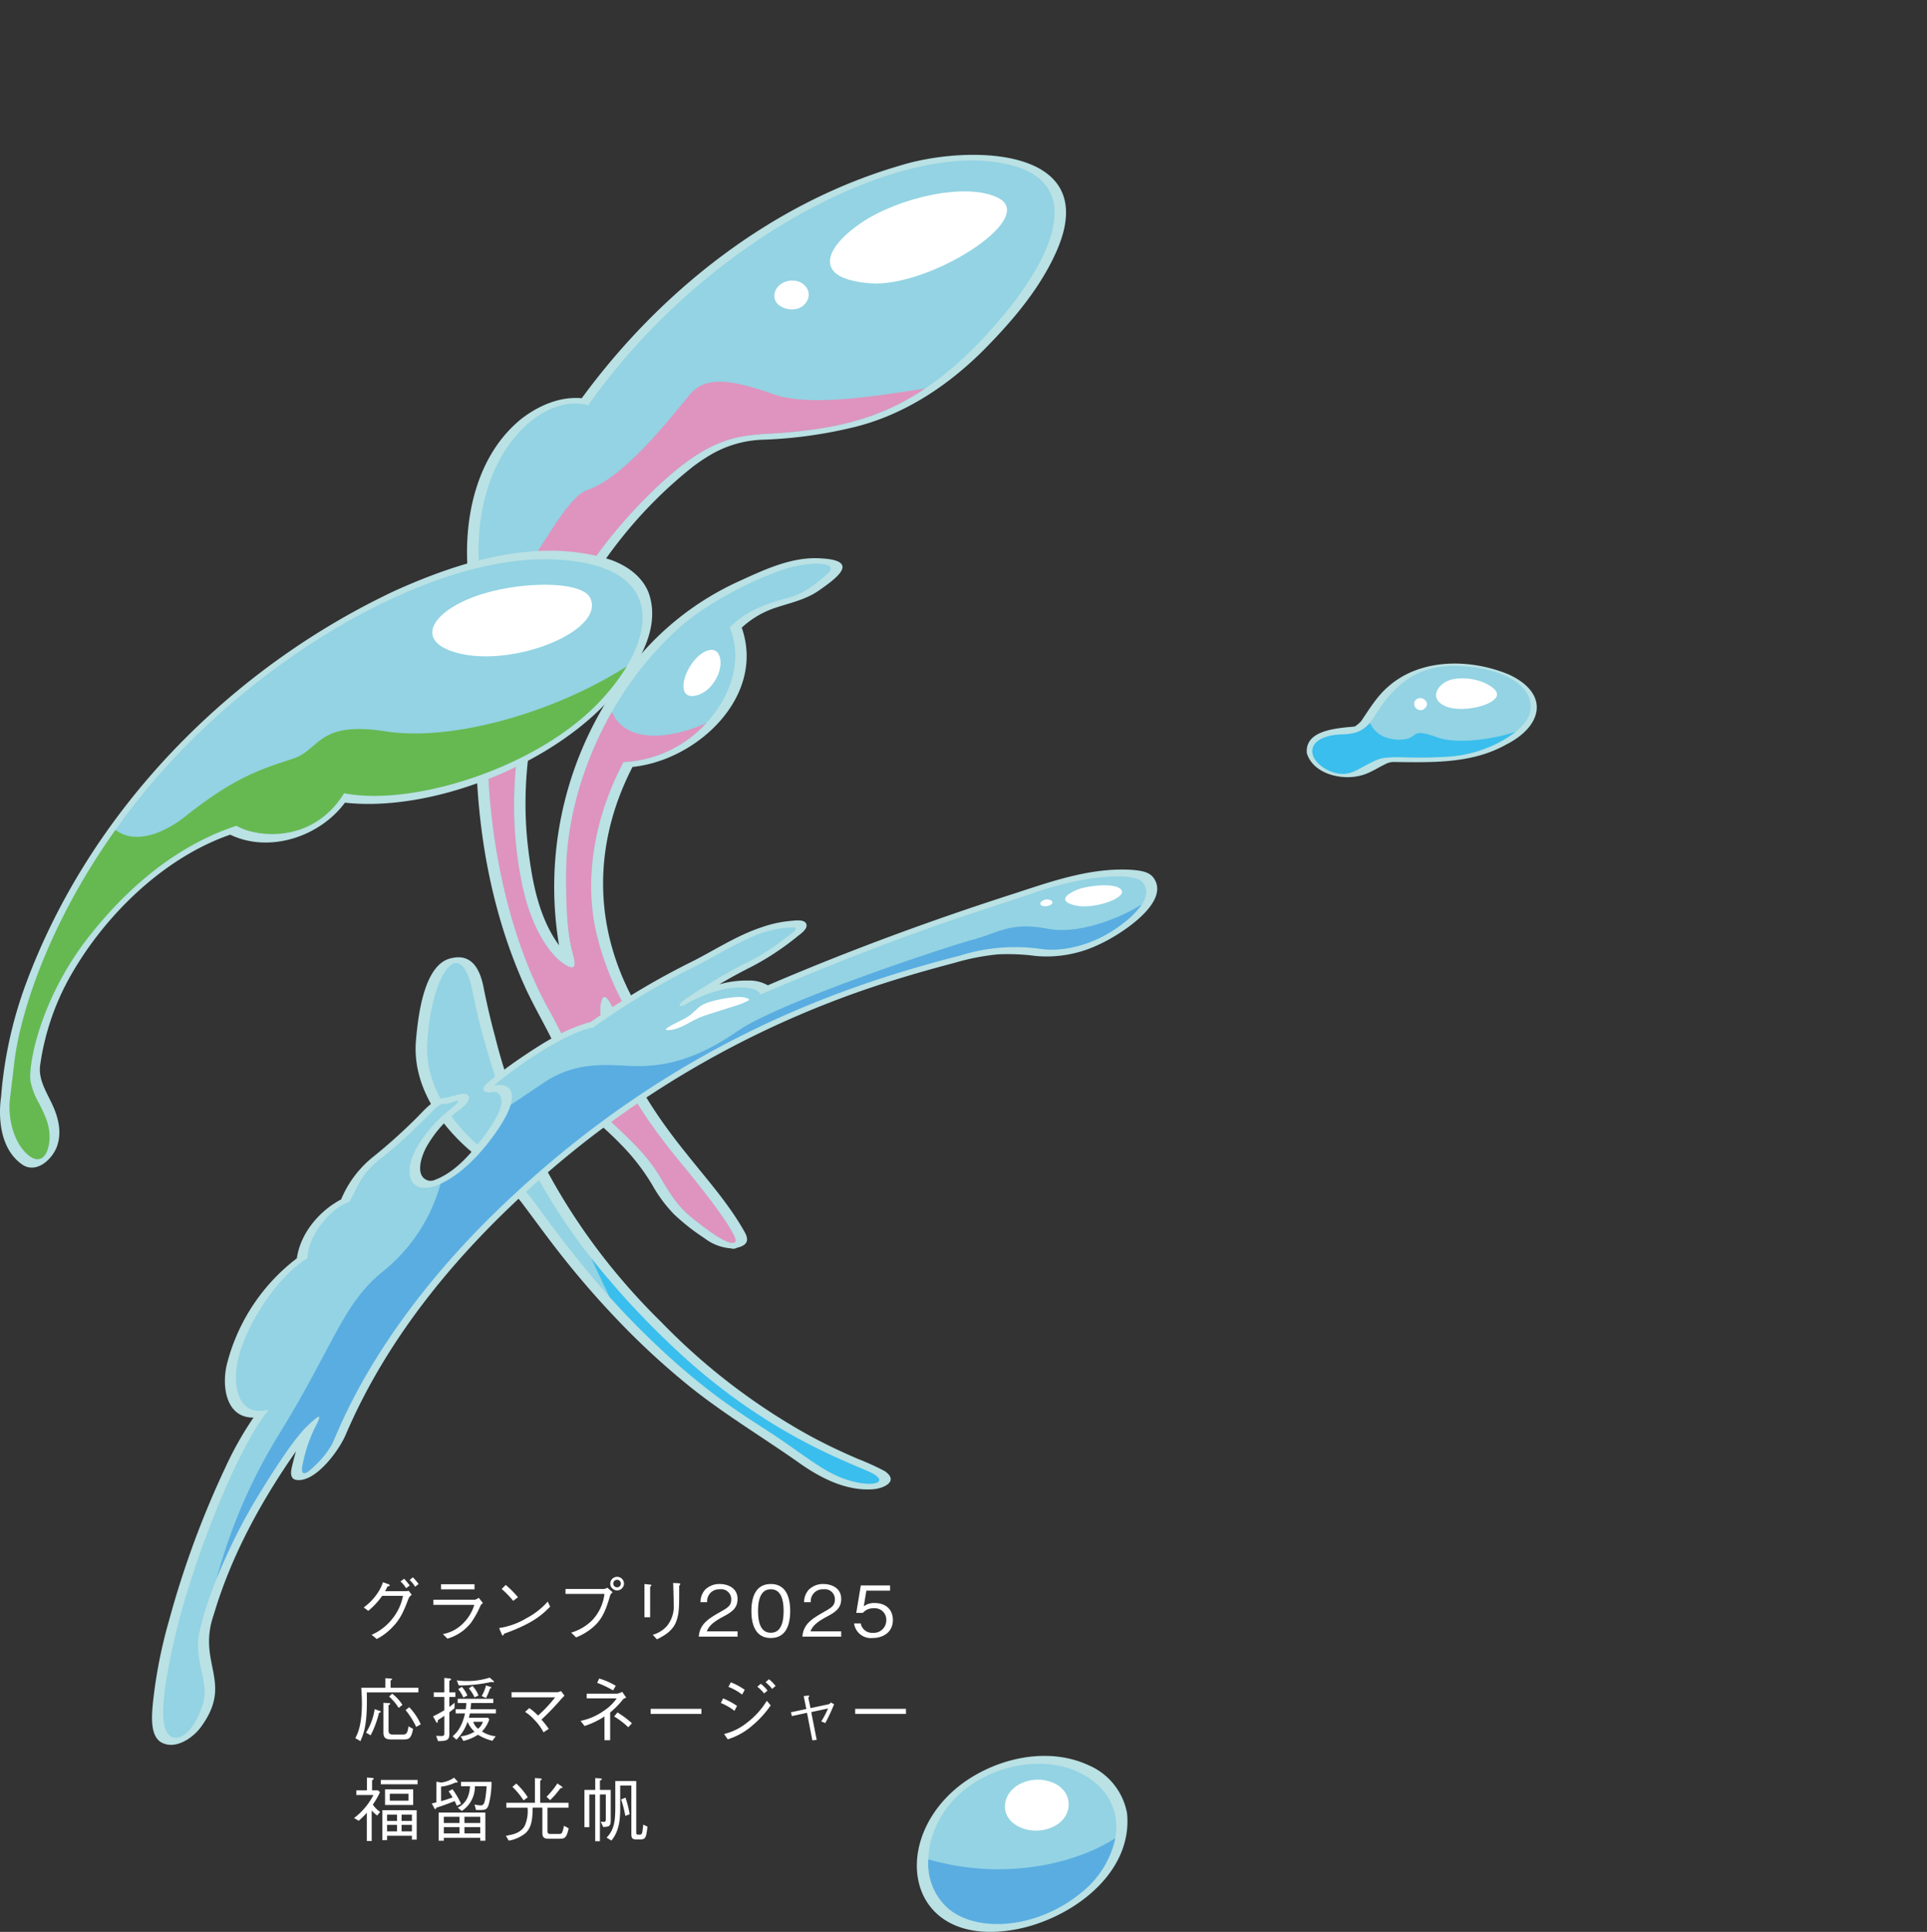 <svg id="shibuki1" xmlns="http://www.w3.org/2000/svg" xmlns:xlink="http://www.w3.org/1999/xlink" width="394.348" height="395.27" viewBox="0 0 394.348 395.27">
  <rect x="0" y="0" width="394.348" height="395.27" fill="#333333" stroke="none"/>
  <defs>
    <clipPath id="clip-path">
      <rect id="長方形_569" data-name="長方形 569" width="394.348" height="395.27" fill="none"/>
    </clipPath>
    <clipPath id="clip-path-2">
      <rect id="長方形_1143" data-name="長方形 1143" width="112.947" height="54.121" fill="none"/>
    </clipPath>
  </defs>
  <g id="グループ_1098" data-name="グループ 1098" transform="translate(0 0)" clip-path="url(#clip-path)">
    <path id="パス_800" data-name="パス 800" d="M320.757,623.006a54.129,54.129,0,0,0-5.57-2.535c-3.67-1.583-6.7-3.023-10.247-4.96a129.478,129.478,0,0,1-29.886-22.958c-16.412-16.064-28.542-36.195-34.078-58.539-.854-3.094-1.558-6.213-2.214-9.353-.613-3.589-2.089-7.642-6.586-6.64-5.836,1.064-6.964,12.169-7.385,17.021-.7,8.924,4.736,17,11.3,22.558a67.572,67.572,0,0,1,10.365,10.485c2.555,3.389,5.029,6.835,7.652,10.173a182.919,182.919,0,0,0,12.964,14.868A153.972,153.972,0,0,0,281.842,606.5c7.028,5.481,14.693,10.059,21.952,15.219,4.228,2.891,9.166,5.332,14.42,5,2.152-.1,5.581-1.6,2.543-3.707" transform="translate(-139.681 -322.002)" fill="#bae1e4"/>
    <path id="パス_801" data-name="パス 801" d="M255.619,254.024c2.346,5.1,5.355,9.857,7.478,15.068.941,2.31,1.509,4.832,2.687,7.039,2.338,3.91,6.137,6.664,9.259,9.91a43.815,43.815,0,0,1,6.636,8.519,28.867,28.867,0,0,0,4.434,5.973,44.114,44.114,0,0,0,6.218,4.893,10.151,10.151,0,0,0,5.427,2.091,1.566,1.566,0,0,0,1.256-.127c2.05-.488,2.591-1.455,1.485-3.347-3.205-5.686-7.606-10.588-11.654-15.676-6.225-7.7-11.959-16.183-14.752-25.786,1.548,1.658,3.264,3.568,5.643,3.391a.855.855,0,0,0,.563-.079c3.049-.6,1.646-2.469.54-4.232-11.064-16.344-12.245-35.089-3.216-52.648,13.267-1.351,27.27-14.455,22.355-28.493a18.794,18.794,0,0,1,6.985-4.1c2.9-.959,5.941-1.6,8.532-3.318,3.327-2.317,9.189-6.3.751-6.758-5.856-.419-11.454,2.217-16.663,4.6a58.829,58.829,0,0,0-22.841,18.246,72.548,72.548,0,0,0-14.151,56.328c-4.218-5.823-5.505-13.087-6.348-20.049-3.439-29.589,10.618-59.578,33.74-77.888a37.055,37.055,0,0,1,3.956-2.625,22.56,22.56,0,0,1,10.51-2.9,91.785,91.785,0,0,0,17.78-2.39c10.94-2.488,20.519-8.939,28.224-16.945,5.406-5.551,10.648-11.856,13.836-18.98,9.838-21.819-18.11-22.13-32.051-17.728-26.253,7.68-48.982,25.674-65,47.559-4.514-.4-8.89,1.526-12.418,4.267-8.757,7.122-11.6,19.217-10.981,30.056-9.047,8.226-5.386,23.11.865,31.986.436.646,1.076,1.15.944,2q-.066,2.561-.023,5.122c.347,16.087,3.34,32.3,10,47.016m21.84,10.712c.037.167-.205.3,0,0" transform="translate(-148.185 -52.095)" fill="#bae1e4"/>
    <path id="パス_802" data-name="パス 802" d="M322.646,625.73c-2.539-1.78-20.92-6.868-41.195-26.032s-30.376-36.335-36.028-53.776-4.656-19.372-6.308-22.872c-2.938-6.226-7.566,2.617-8.123,14.65-.392,8.471,5.242,16.51,11.874,21.823a79.3,79.3,0,0,1,8.409,8.339c2.174,2.325,10.7,15.715,24.224,28.977,13.739,13.476,21.949,17.5,28.582,22.153s9.344,6.743,13.561,7.939,7.444.51,5-1.2" transform="translate(-143.563 -323.951)" fill="#93d3e3"/>
    <path id="パス_803" data-name="パス 803" d="M302.682,307.907c.255-.879-2.877-5.954-10.87-15.6s-11.528-15.91-14.255-22.382-2.719-9.458-2.417-10.758.814-2.141,2.284.708a21.492,21.492,0,0,0,5.241,6.285c1.175.9,1.756.971.215-1.563a60.191,60.191,0,0,1-8.862-20.506c-2.189-10.6-.314-22.717,5.727-34.191a24.53,24.53,0,0,0,19.117-10.7c4.3-6.148,4.531-12.41,2.629-16.8,3.754-4.049,9.476-5.416,12.246-6.2s4.91-2.281,7.791-4.856c2.791-2.5-3.979-2.768-10.2-.447-7.231,2.7-15.171,7.092-20.015,11.4-15.486,13.762-23.1,34.167-23.274,49.819-.134,11.806.912,15.234,1.356,16.974s1.071,4.166-2.088,1.919-6.376-7.811-7.98-14.7c-4.941-21.217-1.769-52.867,24.032-79.473,14.747-15.207,20.727-13.553,29.85-14.368,14.928-1.334,26.89-4.73,41.326-20.559,12.931-14.179,22.124-32.412.4-34.89s-59.319,17.142-82.392,49.868c-9.75-2.659-23.827,10.272-22.336,33.009-8.824,6.865-5.823,23.457,1.818,32.752-.683,20.588,4.024,42.707,12.33,57.674s5.352,15.242,9.911,20.172,9.455,8.315,13.052,14.411,4.782,7.022,9.085,10.273,6.056,3.506,6.282,2.73" transform="translate(-152.162 -53.975)" fill="#93d3e3"/>
    <path id="パス_804" data-name="パス 804" d="M483.246,104.889c-6.569-3.375-20.724.028-28.185,5.161s-9.96,11.375,1.971,12.293,34.436-13.23,26.214-17.454" transform="translate(-278.937 -64.378)" fill="#fff"/>
    <path id="パス_805" data-name="パス 805" d="M424.809,152.652c-1.893-1.775-5.985-.768-6.093,2.228-.076,2.115,2.8,3.287,4.894,2.6,1.677-.547,3.2-2.953,1.2-4.831" transform="translate(-260.253 -94.372)" fill="#fff"/>
    <path id="パス_806" data-name="パス 806" d="M376.667,352.287c-.972-1.545-3.471-.487-5.2,1.82-2.492,3.319-2.861,7.728.79,6.769s5.963-6.123,4.413-8.588" transform="translate(-229.697 -218.595)" fill="#fff"/>
    <path id="パス_807" data-name="パス 807" d="M359.263,718.261c6.633,4.654,9.344,6.743,13.561,7.939s7.443.51,5-1.2c-2.539-1.78-20.92-6.867-41.195-26.031a168.341,168.341,0,0,1-16.88-18.315c1.239,2.711,2.491,5.369,3.739,7.922,2.208,2.464,4.606,5,7.188,7.532,13.739,13.476,21.949,17.5,28.582,22.153" transform="translate(-198.744 -423.222)" fill="#3abeed"/>
    <path id="パス_808" data-name="パス 808" d="M252.6,277.076c-.683,20.588,4.024,42.706,12.33,57.675s5.352,15.242,9.911,20.172,9.455,8.315,13.052,14.411,4.782,7.022,9.085,10.273,6.056,3.506,6.282,2.73c.255-.879-2.877-5.954-10.87-15.6s-11.528-15.91-14.255-22.382-2.719-9.458-2.417-10.758.814-2.141,2.284.708a21.483,21.483,0,0,0,5.241,6.285c1.176.9,1.756.971.215-1.563a60.19,60.19,0,0,1-8.862-20.506c-2.189-10.6-.314-22.717,5.727-34.192a24.482,24.482,0,0,0,16.9-7.942c-7.689,3.415-16.578,4.054-19.256-2.339-6.161,10.812-9.246,22.6-9.359,32.493-.134,11.806.912,15.234,1.356,16.974s1.071,4.166-2.088,1.919-6.376-7.811-7.98-14.7c-4.941-21.217-1.769-52.867,24.032-79.473,14.747-15.207,20.727-13.553,29.85-14.368,10.227-.913,19.062-2.8,28.253-8.981-11.862,1.827-24.018,3.626-31,1.156-9.239-3.271-14-3.536-17.017-.042S280.9,225.967,272.974,228.65c-6.312,2.137-14.666,24.974-27.233,32.846a33.438,33.438,0,0,0,6.86,15.58" transform="translate(-152.741 -128.406)" fill="#de94be"/>
    <path id="パス_809" data-name="パス 809" d="M132.714,306.452c-1.336-3.3-4.351-5.422-7.6-6.625-14.743-4.775-30.771.187-44.374,6.317-33.939,16-62.267,44.97-75.408,80.3A85.814,85.814,0,0,0,.225,409.6c-.7,4.948.054,11.28,4.678,14.136,2.9,1.5,5.944-1.519,6.808-4.074.943-2.831.236-5.751-.978-8.368-1.211-2.643-3-5.281-2.485-8.314a51.5,51.5,0,0,1,6.286-18.256C21.57,372.4,33.54,360.718,47.111,356.019c8.028,3.858,18.318.419,23.478-6.546,18.444,2.032,43.778-8.343,55.523-22.729,4.469-5.466,9.244-13.039,6.6-20.292" transform="translate(0 -185.241)" fill="#bae1e4"/>
    <path id="パス_810" data-name="パス 810" d="M9.48,409.634c-.711-2.82,1.636-16.733,11.775-29.732s21.025-19.819,30.335-22.828c3.881,2.335,15.529,3.853,22.011-6.66,13.588,2.685,37.963-4.711,51.045-17.488s16.4-29.622-8.748-30.353S54.6,323.12,32.213,350.814c-18.191,22.508-24.86,44.263-26.077,54.6-.565,4.8-.587,4.962-.913,7.6-.38,3.071.379,7.657,2.776,10.47,2.61,3.063,4.717,2.02,5.231-1.407s-1.02-6.1-2.145-8.362a15.319,15.319,0,0,1-1.6-4.077" transform="translate(-3.189 -188.124)" fill="#93d3e3"/>
    <path id="パス_811" data-name="パス 811" d="M266.131,319.121c-1.685-3.806-15.062-3.539-23.648-.4s-11.889,8.559-5.041,11.1c11.222,4.167,31.758-3.759,28.689-10.7" transform="translate(-145.296 -196.681)" fill="#fff"/>
    <path id="パス_812" data-name="パス 812" d="M124.646,368.95a42.565,42.565,0,0,0,6.809-8.458C115.895,370.368,95.2,375.828,82.2,373.8c-14.121-2.2-13.3,3.653-19.081,5.588s-11.5,3.435-21.833,11.663c-5.525,4.4-11.024,5.572-14.46,2.9C12.678,413.823,7.223,432.2,6.135,441.437c-.565,4.8-.587,4.962-.913,7.6-.38,3.071.379,7.657,2.776,10.47,2.61,3.064,4.717,2.02,5.231-1.406s-1.02-6.1-2.145-8.362a15.317,15.317,0,0,1-1.6-4.077c-.711-2.819,1.635-16.732,11.775-29.733S42.279,396.108,51.59,393.1c3.881,2.336,15.529,3.853,22.012-6.66,13.588,2.685,37.962-4.711,51.045-17.488" transform="translate(-3.188 -224.149)" fill="#66b950"/>
    <path id="パス_813" data-name="パス 813" d="M706.64,377.32c1.3,4.23,7.071,5.615,11.074,4.554,1.943-.5,3.593-1.7,5.4-2.52a3.7,3.7,0,0,1,1.366-.244c7.746.094,15.92.376,22.9-3.539,7.531-3.771,9.022-10.435.632-14.343-7.786-3.257-18.091-3.445-24.761,2.5-2.264,1.96-3.807,4.529-5.464,6.978a5.727,5.727,0,0,1-1.36,1.151c-3.544.343-10.23.665-9.786,5.463" transform="translate(-439.202 -223.205)" fill="#bae1e4"/>
    <path id="パス_814" data-name="パス 814" d="M709.738,378.4c-.652-2.583,2.282-4.015,5.845-4.114,3.1-.086,4.2-.7,5.58-2.074s2.632-4.864,6.628-8.2c3.7-3.089,8.352-4.486,15.682-3.349s11.93,4.89,10.65,9.326c-1.083,3.754-8.333,8.3-16.936,8.844-8.445.538-11.834-.494-14.592.759-3.55,1.613-4.712,2.994-7.357,2.711s-5.075-2.221-5.5-3.906" transform="translate(-441.084 -224.016)" fill="#93d3e3"/>
    <path id="パス_815" data-name="パス 815" d="M737.187,397.951a25.594,25.594,0,0,0,14.078-5.1c-5.477,1.787-12.455,2.474-16.077,1.138-5.425-2-3.868,0-6.615.391-2.182.307-5.749-.159-7.127-3.37-.1.114-.189.22-.284.314-1.384,1.375-2.478,1.988-5.58,2.074-3.563.1-6.5,1.531-5.845,4.114.425,1.685,2.855,3.624,5.5,3.906s3.807-1.1,7.357-2.711c2.757-1.253,6.146-.221,14.591-.759" transform="translate(-441.084 -243.127)" fill="#3abeed"/>
    <path id="パス_816" data-name="パス 816" d="M788.444,369.162c-1.943-1.821-5.666-2.583-8.493-2.009s-5.243,3.819-1.523,5.511,12.958-.744,10.016-3.5" transform="translate(-482.655 -228.174)" fill="#fff"/>
    <path id="パス_817" data-name="パス 817" d="M766.9,378.1a1.313,1.313,0,0,0-2.2.4,1.336,1.336,0,0,0,1.322,1.638c.795-.015,1.831-1.135.878-2.033" transform="translate(-475.267 -234.832)" fill="#fff"/>
    <path id="パス_818" data-name="パス 818" d="M287.12,472.009c-.961-1.234-2.834-1.406-4.275-1.54-8.2-.541-16.124,2.21-23.8,4.726-17.213,5.515-34.185,11.764-50.8,18.891a7.6,7.6,0,0,0-3.978-.971,20.059,20.059,0,0,0-5.949.781c2.159-1.307,4.347-2.482,6.6-3.614a55.407,55.407,0,0,0,9.51-6.3c.635-.483,2.031-1.469,1.7-2.435-.363-1.048-2.418-.7-3.2-.634a24.149,24.149,0,0,0-5.952,1.3c-4.929,1.626-9.311,4.491-13.9,6.849a155.667,155.667,0,0,0-21.074,12.525c-5.483,1.443-10.409,4.691-15.061,7.86q-3.222,2.248-6.244,4.757c-1.131.938-.684,2.042.8,1.769a3.892,3.892,0,0,1,.88-.069c.086.017.524.175.44.119,2.592,1.611-.986,6.594-2.218,8.324-2.808,3.867-6.216,8.073-10.854,9.686-.162.021-.42.05-.408.057a1.9,1.9,0,0,0-.352,0c-3.2-.675-1.611-5.2-.5-7.1a23.936,23.936,0,0,1,5.685-6.679c.9-.745,2.911-1.964,2.909-3.179-.029-1.361-1.907-.8-3.106-.424a4.993,4.993,0,0,0-1.175.287,7.232,7.232,0,0,0-1.586.307c-2.066.742-3.445,2.545-4.966,4.027a111.816,111.816,0,0,1-8.545,7.678,21.947,21.947,0,0,0-6.778,8.888c-4.488,2.371-8.333,6.919-9.057,12.049a39.414,39.414,0,0,0-14.366,21.87c-1,4.376-.14,10.775,5.493,10.72a68.556,68.556,0,0,0-5.67,10.022,191.4,191.4,0,0,0-11.665,31.677,98.6,98.6,0,0,0-3.246,16.652c-.2,2.251-.733,6.864,1.827,8.162,2.761,1.437,6.2-.867,7.849-3.008,7.039-9.4-.755-13.082,2.78-23.208,3.554-12,9.668-23.168,16.818-33.4-.259.87-.487,1.749-.7,2.631-.233.981-.776,2.816.617,3.2,3.983.794,9-6.108,10.332-9.384,8.082-18.822,21.207-35.107,36.182-48.926a197,197,0,0,1,72.3-42.754c5.26-1.734,10.665-3.3,15.984-4.687a47.3,47.3,0,0,1,8.962-1.757,43.974,43.974,0,0,1,7.752.335,24.643,24.643,0,0,0,12.7-2.26c4.243-1.861,15.173-8.736,11.3-13.822" transform="translate(-51.116 -292.489)" fill="#bae1e4"/>
    <path id="パス_819" data-name="パス 819" d="M89.965,650.148c2.489,1.194,5.269-2.763,6.472-6.883s-1.772-8.644-.889-13.815,5.1-17.193,12.371-29.013,9.375-13.511,10.99-14.94,1.682-1.012.42,1.378a30.673,30.673,0,0,0-2.495,7.375c-.522,2.264.133,2.633,2.005.858a19.292,19.292,0,0,0,3.89-4.679c1.118-1.873,8.23-23.673,35.451-49.487,35.024-33.214,70.051-44.7,93.254-50.657A37.564,37.564,0,0,1,268.206,489c4.366.532,10.737-.838,16.219-5.073s5.7-6.781,4.267-8.616-10.564-1.814-21.875,2.058-26.45,8.14-56.341,20.931c-.414-1.757-7.114-2.783-15.5,2.121-1.53.672-1.544-.092.914-1.713a121.033,121.033,0,0,1,10.894-6.506,42.044,42.044,0,0,0,8.178-4.98c1.867-1.6,5.264-3.231-.335-2.458s-10.8,4.32-17.057,7.543A152.882,152.882,0,0,0,176.2,505.068c-3.872.524-12.712,5.555-20.255,11.845,3.773-.735,6.388,1.965-1.033,11.542-7.183,9.269-15.12,11.8-16.14,7.029-.975-4.559,4.714-10.733,6.829-12.536s3.361-2.739,2.935-2.893-1.647.673-2.858.629-1.858,1.254-5.478,4.585a83.823,83.823,0,0,1-7.416,6.584c-3.922,3.076-4.193,4.789-6.438,8.881-4.1,1.317-8.564,7.293-8.557,11.5-6.028,3.685-11.85,12.7-13.818,19.232-2.137,7.1-.111,13.51,5.915,11.723-6.79,8.4-15.559,31.275-18.956,45.464s-3.354,20.349-.964,21.5" transform="translate(-54.86 -294.809)" fill="#93d3e3"/>
    <path id="パス_820" data-name="パス 820" d="M269.381,499.649a37.551,37.551,0,0,1,16.771-1.28c4.366.531,10.737-.839,16.219-5.073a18.278,18.278,0,0,0,4.139-4.1c-4.516,2.851-12.93,6.217-19.284,5.006-7.639-1.456-9.781.732-15.366,2.245S232.276,509.194,223.7,515.16s-14.946,7.065-19.9,7.141-12.168-1.546-19.311,3.141c-3.2,2.1-5.369,3.638-7.164,4.765-.533,1.81-1.9,4.3-4.464,7.61-3.4,4.389-6.969,7.264-9.894,8.571a35,35,0,0,1-11.951,18.055c-8.122,6.632-9.8,14.8-21.057,33.1a111.36,111.36,0,0,0-12.818,29.63,115.736,115.736,0,0,1,8.73-17.373c7.271-11.821,9.375-13.511,10.99-14.941s1.682-1.011.42,1.379a30.656,30.656,0,0,0-2.495,7.375c-.522,2.264.134,2.633,2.005.858a19.315,19.315,0,0,0,3.89-4.679c1.118-1.873,8.23-23.673,35.451-49.487,35.024-33.214,70.051-44.7,93.254-50.657" transform="translate(-72.807 -304.173)" fill="#5aade1"/>
    <path id="パス_821" data-name="パス 821" d="M587.089,479.514c-1.641-1.1-6.913-.5-8.928.411s-3.8,2.333.069,3.157,11.379-1.876,8.859-3.568" transform="translate(-357.981 -297.786)" fill="#fff"/>
    <path id="パス_822" data-name="パス 822" d="M376.3,539.473c-1.071-.311-4.225,0-7.191.867s-2.73,2.231-5.532,3.6-4.731,2.405-2.571,2.159,4.027-1.7,5.817-2.482,8.035-2.53,9.058-3.026,1.968-.67.42-1.118" transform="translate(-223.809 -335.364)" fill="#fff"/>
    <path id="パス_823" data-name="パス 823" d="M564.865,486.837a1.73,1.73,0,0,0-2.2.29c-.4.614.445.924,1.192.812s1.556-.574,1.006-1.1" transform="translate(-349.663 -302.54)" fill="#fff"/>
    <path id="パス_824" data-name="パス 824" d="M538.793,961.616a13.3,13.3,0,0,0-7.953-9.849c-8.153-3.734-18.3-1.536-25.479,3.581-15.558,11.262-12.145,33.829,10.058,30.157,11.445-1.893,24.645-11.253,23.374-23.888" transform="translate(-308.153 -590.634)" fill="#bae1e4"/>
    <path id="パス_825" data-name="パス 825" d="M532.617,955.852c-7.5-3.528-18.462-1.37-25.05,5.254-6.941,6.979-7.567,17.949-1.266,22.889,6.149,4.821,18.11,3.8,26.938-3.45,8.713-7.156,10.637-19.4-.621-24.692" transform="translate(-311.984 -593.292)" fill="#93d3e3"/>
    <path id="パス_826" data-name="パス 826" d="M506.325,1009.033c6.149,4.821,18.111,3.8,26.938-3.451a19.275,19.275,0,0,0,6.97-11.142c-7.631,4.953-22.264,8.9-38.244,4.327a12.238,12.238,0,0,0,4.335,10.267" transform="translate(-312.009 -618.33)" fill="#5aade1"/>
    <path id="パス_827" data-name="パス 827" d="M553.3,963.4c-4.06-1.752-9.254.215-9.844,4.231-.677,4.609,5.952,7.181,10.479,4.415,3.517-2.149,3.435-6.891-.635-8.646" transform="translate(-337.758 -598.632)" fill="#fff"/>
  </g>
  <g id="グループ_148051" data-name="グループ 148051" transform="translate(72.453 322.605)">
    <g id="グループ_2211" data-name="グループ 2211" transform="translate(0)" clip-path="url(#clip-path-2)">
      <path id="パス_1620" data-name="パス 1620" d="M111.877,8.893c0-2.3-1.579-3.514-3.717-3.514a3.5,3.5,0,0,0-2.239.674l.531-3.2H111.3V1.779h-5.985L104.384,7.4h1.349a2.783,2.783,0,0,1,2.253-.947,2.339,2.339,0,0,1,2.54,2.453,2.558,2.558,0,0,1-2.784,2.568,2.327,2.327,0,0,1-2.44-1.923h-1.364a3.459,3.459,0,0,0,3.8,2.984c2.225,0,4.134-1.248,4.134-3.644M101.3,12.25V11.175H95.013c.287-.66.646-1.564,3.287-2.97,1.924-1.018,3-1.807,3-3.658,0-2.367-2.153-3.055-3.646-3.055A4.119,4.119,0,0,0,94.64,2.682a3.83,3.83,0,0,0-.933,2.525H95.07a2.456,2.456,0,0,1,2.613-2.639,2.047,2.047,0,0,1,2.325,2.051c0,1.32-.7,1.707-2.268,2.6-2.627,1.492-4.163,2.539-4.378,5.035ZM89.512,7.014c0,2.438-.588,4.447-2.612,4.447s-2.613-1.994-2.613-4.447c0-2.352.56-4.447,2.613-4.447,2.024,0,2.612,2.023,2.612,4.447m1.349,0c0-2.611-.746-5.522-3.961-5.522s-3.976,2.883-3.976,5.522.761,5.523,3.976,5.523,3.961-2.9,3.961-5.523M80.092,12.25V11.175H73.8c.287-.66.646-1.564,3.287-2.97,1.923-1.018,3-1.807,3-3.658,0-2.367-2.153-3.055-3.646-3.055a4.119,4.119,0,0,0-3.015,1.191A3.83,3.83,0,0,0,72.5,5.207h1.364a2.456,2.456,0,0,1,2.613-2.639A2.047,2.047,0,0,1,78.8,4.619c0,1.32-.7,1.707-2.268,2.6-2.627,1.492-4.163,2.539-4.378,5.035Zm-16.5.559c1.364-.689,3.258-1.664,3.99-3.759.588-1.664.574-3.07.56-7.172.2-.287.23-.316.23-.373,0-.143-.244-.158-.3-.172L66.91,1.277c.043,1.133.043,1.2.057,1.65.014.387.057,2.309.057,2.74a6.312,6.312,0,0,1-1.435,4.475,6.113,6.113,0,0,1-2.856,1.736ZM61.039,1.492v6.8H62.2V2.051c.244-.2.258-.23.258-.3,0-.1-.172-.143-.287-.143Zm-5.579.674A.768.768,0,1,1,55.446.631a.747.747,0,0,1,.761.76.757.757,0,0,1-.746.775m0,.631a1.424,1.424,0,0,0,1.392-1.406,1.407,1.407,0,0,0-2.813,0A1.412,1.412,0,0,0,55.461,2.8m-2.612.717a9.381,9.381,0,0,1-2.569,5.451,10.138,10.138,0,0,1-4.234,2.468l1,.975a11.975,11.975,0,0,0,3.158-1.822c1.823-1.492,2.727-2.941,3.832-6.814.086-.215.129-.244.488-.6l-1.076-.932a1.974,1.974,0,0,1-.646.258H44.882V3.514Zm-11.6,1.564a15.286,15.286,0,0,1-4.32,3.385A15.3,15.3,0,0,1,31.3,10.5l.488,1.176c.086.186.158.359.273.359.086,0,.244-.344.258-.373,6.057-2.181,7.808-3.931,9.416-5.537Zm-6.1-.889a19.345,19.345,0,0,0-2.5-2.51l-.832.818a20,20,0,0,1,2.368,2.438ZM26.216,5.752A8.78,8.78,0,0,1,24.049,9.41a7.7,7.7,0,0,1-4.263,2.324l.933.932A9.464,9.464,0,0,0,25.556,9.4a18.765,18.765,0,0,0,1.938-3.5c.086-.172.144-.23.488-.516L27.121,4.3a1.743,1.743,0,0,1-.789.4H17.848V5.752Zm.043-4.217H19.413V2.582H26.26ZM12.976.674A5.426,5.426,0,0,1,14.1,2.051l.718-.559A12.124,12.124,0,0,0,13.65.115Zm-1.866.3a5.541,5.541,0,0,1,1.148,1.377L13,1.793A12.954,12.954,0,0,0,11.856.416ZM7.967,2.955c.158-.287.244-.459.488-.975.258-.043.459-.072.459-.186,0-.072-.072-.2-.287-.273l-1.105-.4A8.878,8.878,0,0,1,6.216,3.643,11.309,11.309,0,0,1,3.589,6.283l.933.7a15.643,15.643,0,0,0,2.842-3.07h4.263A10.715,10.715,0,0,1,9.474,8.563,10.9,10.9,0,0,1,5.2,11.877l1.048.861a11.722,11.722,0,0,0,2.9-2.094c1.651-1.621,2.411-2.97,3.574-6.082a1.74,1.74,0,0,1,.7-.861l-.632-.818a2.283,2.283,0,0,1-.56.072Z" transform="translate(-1.608 0)" fill="#fff"/>
      <path id="パス_1621" data-name="パス 1621" d="M113.156,43.8H102.764v1.047h10.392Zm-19.534-.143L93.163,41.5c.029-.043.23-.244.23-.3,0-.115-.115-.115-.474-.086l-.689.072.532,2.654-3.144.66.187.789,3.1-.674L94,50.253l.89-.1-1.12-5.681,3.445-.746a19.99,19.99,0,0,1-1.392,2.654l.832.33a40.727,40.727,0,0,0,1.794-3.844l-.675-.373a.807.807,0,0,1-.459.373Zm-7.148-4.533a8.056,8.056,0,0,0-1.349-1.377l-.7.6a8.734,8.734,0,0,1,1.349,1.377ZM84.68,42.148a16,16,0,0,1-4.119,4.533,11.742,11.742,0,0,1-4.622,2.267l.746,1.09a13.844,13.844,0,0,0,4.938-2.74,20.748,20.748,0,0,0,3.847-4.2Zm.144-2.08a7.451,7.451,0,0,0-1.378-1.391l-.7.6a8.341,8.341,0,0,1,1.378,1.377Zm-9.56,2.539a11.655,11.655,0,0,1,2.8,1.607l.517-1.018a15.938,15.938,0,0,0-2.842-1.535Zm1.564-3.3a11.348,11.348,0,0,1,2.8,1.578l.531-.975a13.088,13.088,0,0,0-2.842-1.535ZM71.3,43.8H60.909v1.047H71.3ZM53.443,45.361a16.6,16.6,0,0,1,2.885,2.209l.746-.818a19.062,19.062,0,0,0-2.957-2.209ZM49.969,38.49a19.228,19.228,0,0,1,3.244,1.535l.56-.932a14.123,14.123,0,0,0-3.4-1.492Zm1.493,11.734h1.162V44.543a17.62,17.62,0,0,0,2.613-2.654c.158-.186.215-.2.675-.373l-.818-1.191a4.922,4.922,0,0,1-.976.373H47.83v.961h6.129a9.554,9.554,0,0,1-2.67,2.568,12.366,12.366,0,0,1-4.723,2.037l.818,1.047a16.935,16.935,0,0,0,4.077-1.951Zm-16.251-5.8a9.082,9.082,0,0,1,1.909,1.635,10.633,10.633,0,0,1,1.866,2.554l1.076-.717a23.745,23.745,0,0,0-1.493-1.894,54.091,54.091,0,0,0,4.12-4.3c.158-.172.574-.574.588-.588l-.7-.947a2.227,2.227,0,0,1-.819.23H32.441v1.047h8.928a28.951,28.951,0,0,1-3.5,3.729,12.624,12.624,0,0,0-1.794-1.52Zm-8-2.84a11.06,11.06,0,0,0,.818-1.922c.2-.086.287-.129.287-.23,0-.072-.115-.1-.2-.129l-.9-.287a7.927,7.927,0,0,1-.89,2.166ZM23.7,39.609a8,8,0,0,1,1.163,1.836l.818-.373a5.821,5.821,0,0,0-1.234-1.951Zm-2.167.158a7.382,7.382,0,0,1,1.047,1.721l.819-.416a6.221,6.221,0,0,0-1.12-1.764Zm.115-.746a30.6,30.6,0,0,0,6.7-.732.884.884,0,0,0,.344.086.126.126,0,0,0,.129-.129.29.29,0,0,0-.115-.2l-.746-.631a15.078,15.078,0,0,1-4.65.7,13.871,13.871,0,0,1-2.082-.143Zm-.862,3.543c-.344.287-.588.488-1.076.846V41.373h1.234v-.932H19.708V38.074c.33-.186.373-.215.373-.3,0-.043-.014-.143-.344-.186l-1.048-.115v2.969H16.522v.932h2.167v2.711a22.526,22.526,0,0,1-2.311,1.248L17,46.465c.057.115.144.186.215.186s.115-.1.129-.186c.014-.129.014-.215.029-.359.287-.186.617-.387,1.32-.875v3.529c0,.387-.014.6-.6.6-.014,0-.632-.014-1.076-.043l.373,1.09c1.895,0,2.325-.258,2.325-1.477V44.5c.416-.316.718-.559,1.048-.818Zm5.8,3.887a3.218,3.218,0,0,1-.976,1.421,2.583,2.583,0,0,1-1-1.421ZM23.7,45.633c.086-.316.1-.373.23-.9h5.311v-.861h-5.2c.057-.473.086-.717.144-1.262h4.521v-.861H21.417v.861h1.765a9.723,9.723,0,0,1-.115,1.262H21.014v.861h1.909c-.7,3.113-1.966,4.189-2.54,4.677l.775.7a9.569,9.569,0,0,0,2.283-3.658,5.97,5.97,0,0,0,1.421,2.023,6.709,6.709,0,0,1-2.828.947l.545.947a9.558,9.558,0,0,0,2.986-1.262,10.5,10.5,0,0,0,2.957,1.234l.675-.932a6.149,6.149,0,0,1-2.8-.975,6.54,6.54,0,0,0,1.493-2.468l-.244-.33ZM3.611,49.22a20.817,20.817,0,0,0,1.708-4.605c.23-.057.359-.086.359-.215,0-.057-.014-.1-.187-.158l-1.062-.373a12.5,12.5,0,0,1-1.765,4.806Zm3.775-7.933a10.965,10.965,0,0,1,1.953,2.324l.775-.631a9.177,9.177,0,0,0-2.1-2.281Zm3.373,2.768A16.567,16.567,0,0,1,12.927,47.5l.933-.531a12.2,12.2,0,0,0-2.354-3.5ZM6.224,42.564v5.982c0,.645,0,1.52,1.507,1.52h2.6c1.105,0,1.593-.186,1.952-2.166l-.933-.517c-.215,1.378-.359,1.679-1.206,1.679H8.291c-.5,0-1.02,0-1.02-.818V43.037c.158-.057.344-.158.344-.287,0-.1-.071-.1-.272-.115Zm7.148-2.123v-.947H7.688V38c.1-.043.3-.129.3-.258s-.158-.115-.316-.129l-1.062-.086v1.965H1.688c.043.689.129,1.936.129,3.17,0,4.518-.876,6.24-1.349,7.144l1.048.6c.962-2.166,1.421-4.175,1.306-9.97Z" transform="translate(-0.21 -16.773)" fill="#fff"/>
      <path id="パス_1622" data-name="パス 1622" d="M52.53,83.229V77H50.319V75.081c.287-.115.388-.158.388-.287,0-.1-.129-.129-.316-.143l-1.033-.072V77h-2.21v7.632h1v-6.7h1.206V87.5h.962V77.935h1.206v4.906c0,.574-.014.7-.531.7-.115,0-.215-.014-.517-.043l.517,1.09c1.134-.057,1.536-.072,1.536-1.363m7.521,1.291-.861-.416c-.158,1.291-.144,1.291-.187,1.463-.115.559-.244.588-.632.588h-.244c-.373,0-.373-.158-.373-.7V75.181H53.462v5.38c0,2.854-.23,4.619-1.78,6.2l.991.6c1.737-2.109,1.794-4.734,1.794-6.928V76.114h2.282v9.755c0,.789.029,1.262.976,1.262H58.6c1.12,0,1.191-.531,1.45-2.611M56.4,81.981a21.413,21.413,0,0,0-.847-3.4l-.9.373a22.438,22.438,0,0,1,.861,3.357ZM43.921,84.85l-.962-.516a6.623,6.623,0,0,1-.373,1.377c-.144.287-.4.3-.789.3H40.375c-.66,0-.789-.057-.789-.717V80.633h4.306v-1h-5.8V75.1c.172-.086.3-.143.3-.273,0-.158-.215-.172-.258-.172l-1.12-.072v5.049H31.16v1h4.35a7.491,7.491,0,0,1-.574,3.7c-.732,1.32-2.082,1.779-3.861,2.051l.588,1a7.4,7.4,0,0,0,3.445-1.549c1.364-1.277,1.407-3.27,1.45-5.207h1.981V85.7c0,.531,0,1.291,1.163,1.291h2.21c1.091,0,1.564,0,2.009-2.137m-8.368-6.341A14.063,14.063,0,0,0,33.2,75.7l-.789.674a15.7,15.7,0,0,1,2.282,2.768Zm7.1-2.037c0-.029-.014-.086-.172-.2l-.876-.6a15.994,15.994,0,0,1-2.21,2.725l.732.689a16.68,16.68,0,0,0,2.11-2.453c.144,0,.416.014.416-.158M21.889,75.353v.9h1.837a6.474,6.474,0,0,1-.56,2.438,4.246,4.246,0,0,1-1.953,1.937l.833.674a5.906,5.906,0,0,0,2.684-5.05h2.4c-.014.33-.057.975-.215,2.152-.215,1.521-.474,1.765-1.048,1.765a6.313,6.313,0,0,1-1.206-.186l.3,1.119h1.033c.947,0,1.277-.186,1.564-1.1a17.967,17.967,0,0,0,.574-4.648Zm-5.038,4.2c-.388.1-.445.1-.947.215l.574,1.062a.168.168,0,0,0,.158.1c.1,0,.1-.029.187-.287,1.091-.344,2.153-.7,3.76-1.363a8.2,8.2,0,0,1,.445.976l.861-.416a15.018,15.018,0,0,0-1.751-2.984l-.789.445a11.764,11.764,0,0,1,.818,1.234,22.823,22.823,0,0,1-2.354.76V76.329a8.944,8.944,0,0,0,2.9-.832H21c.057,0,.2,0,.2-.129a.381.381,0,0,0-.129-.215l-.6-.66a6.047,6.047,0,0,1-2.612,1l-1-.172ZM25.822,85.9H22.592V84.62h3.229Zm-4.234,0H18.372V84.62h3.215Zm4.234-2.137H22.592V82.5h3.229Zm-4.234,0H18.372V82.5h3.215Zm-4.263,3.629h1.048v-.6h7.449v.6h1.048V81.637H17.324ZM13,74.952H5.483v.9H13ZM11.138,79.2H7.321v-1.42h3.818Zm.962-2.324H6.344v3.213H12.1ZM5.339,81.493A5.21,5.21,0,0,1,3.847,80,15.023,15.023,0,0,0,5.3,77.476l-.373-.387H3.689V75.038c.273-.186.33-.244.33-.344s-.144-.129-.3-.143l-1.076-.086v2.625H.474v.961H3.961A13.629,13.629,0,0,1,0,82.755l.962.559A19.908,19.908,0,0,0,2.612,81.68V87.46h1V81.192a6.892,6.892,0,0,0,1.12,1.047ZM8.8,85.481H6.761v-1.32H8.8Zm0-2.137H6.761V82.053H8.8Zm3.043,2.137H9.732v-1.32h2.11Zm0-2.137H9.732V82.053h2.11Zm.976,3.83V81.149H5.785v6.125h.976v-.889h5.081v.789Z" transform="translate(0 -33.382)" fill="#fff"/>
    </g>
  </g>
</svg>
